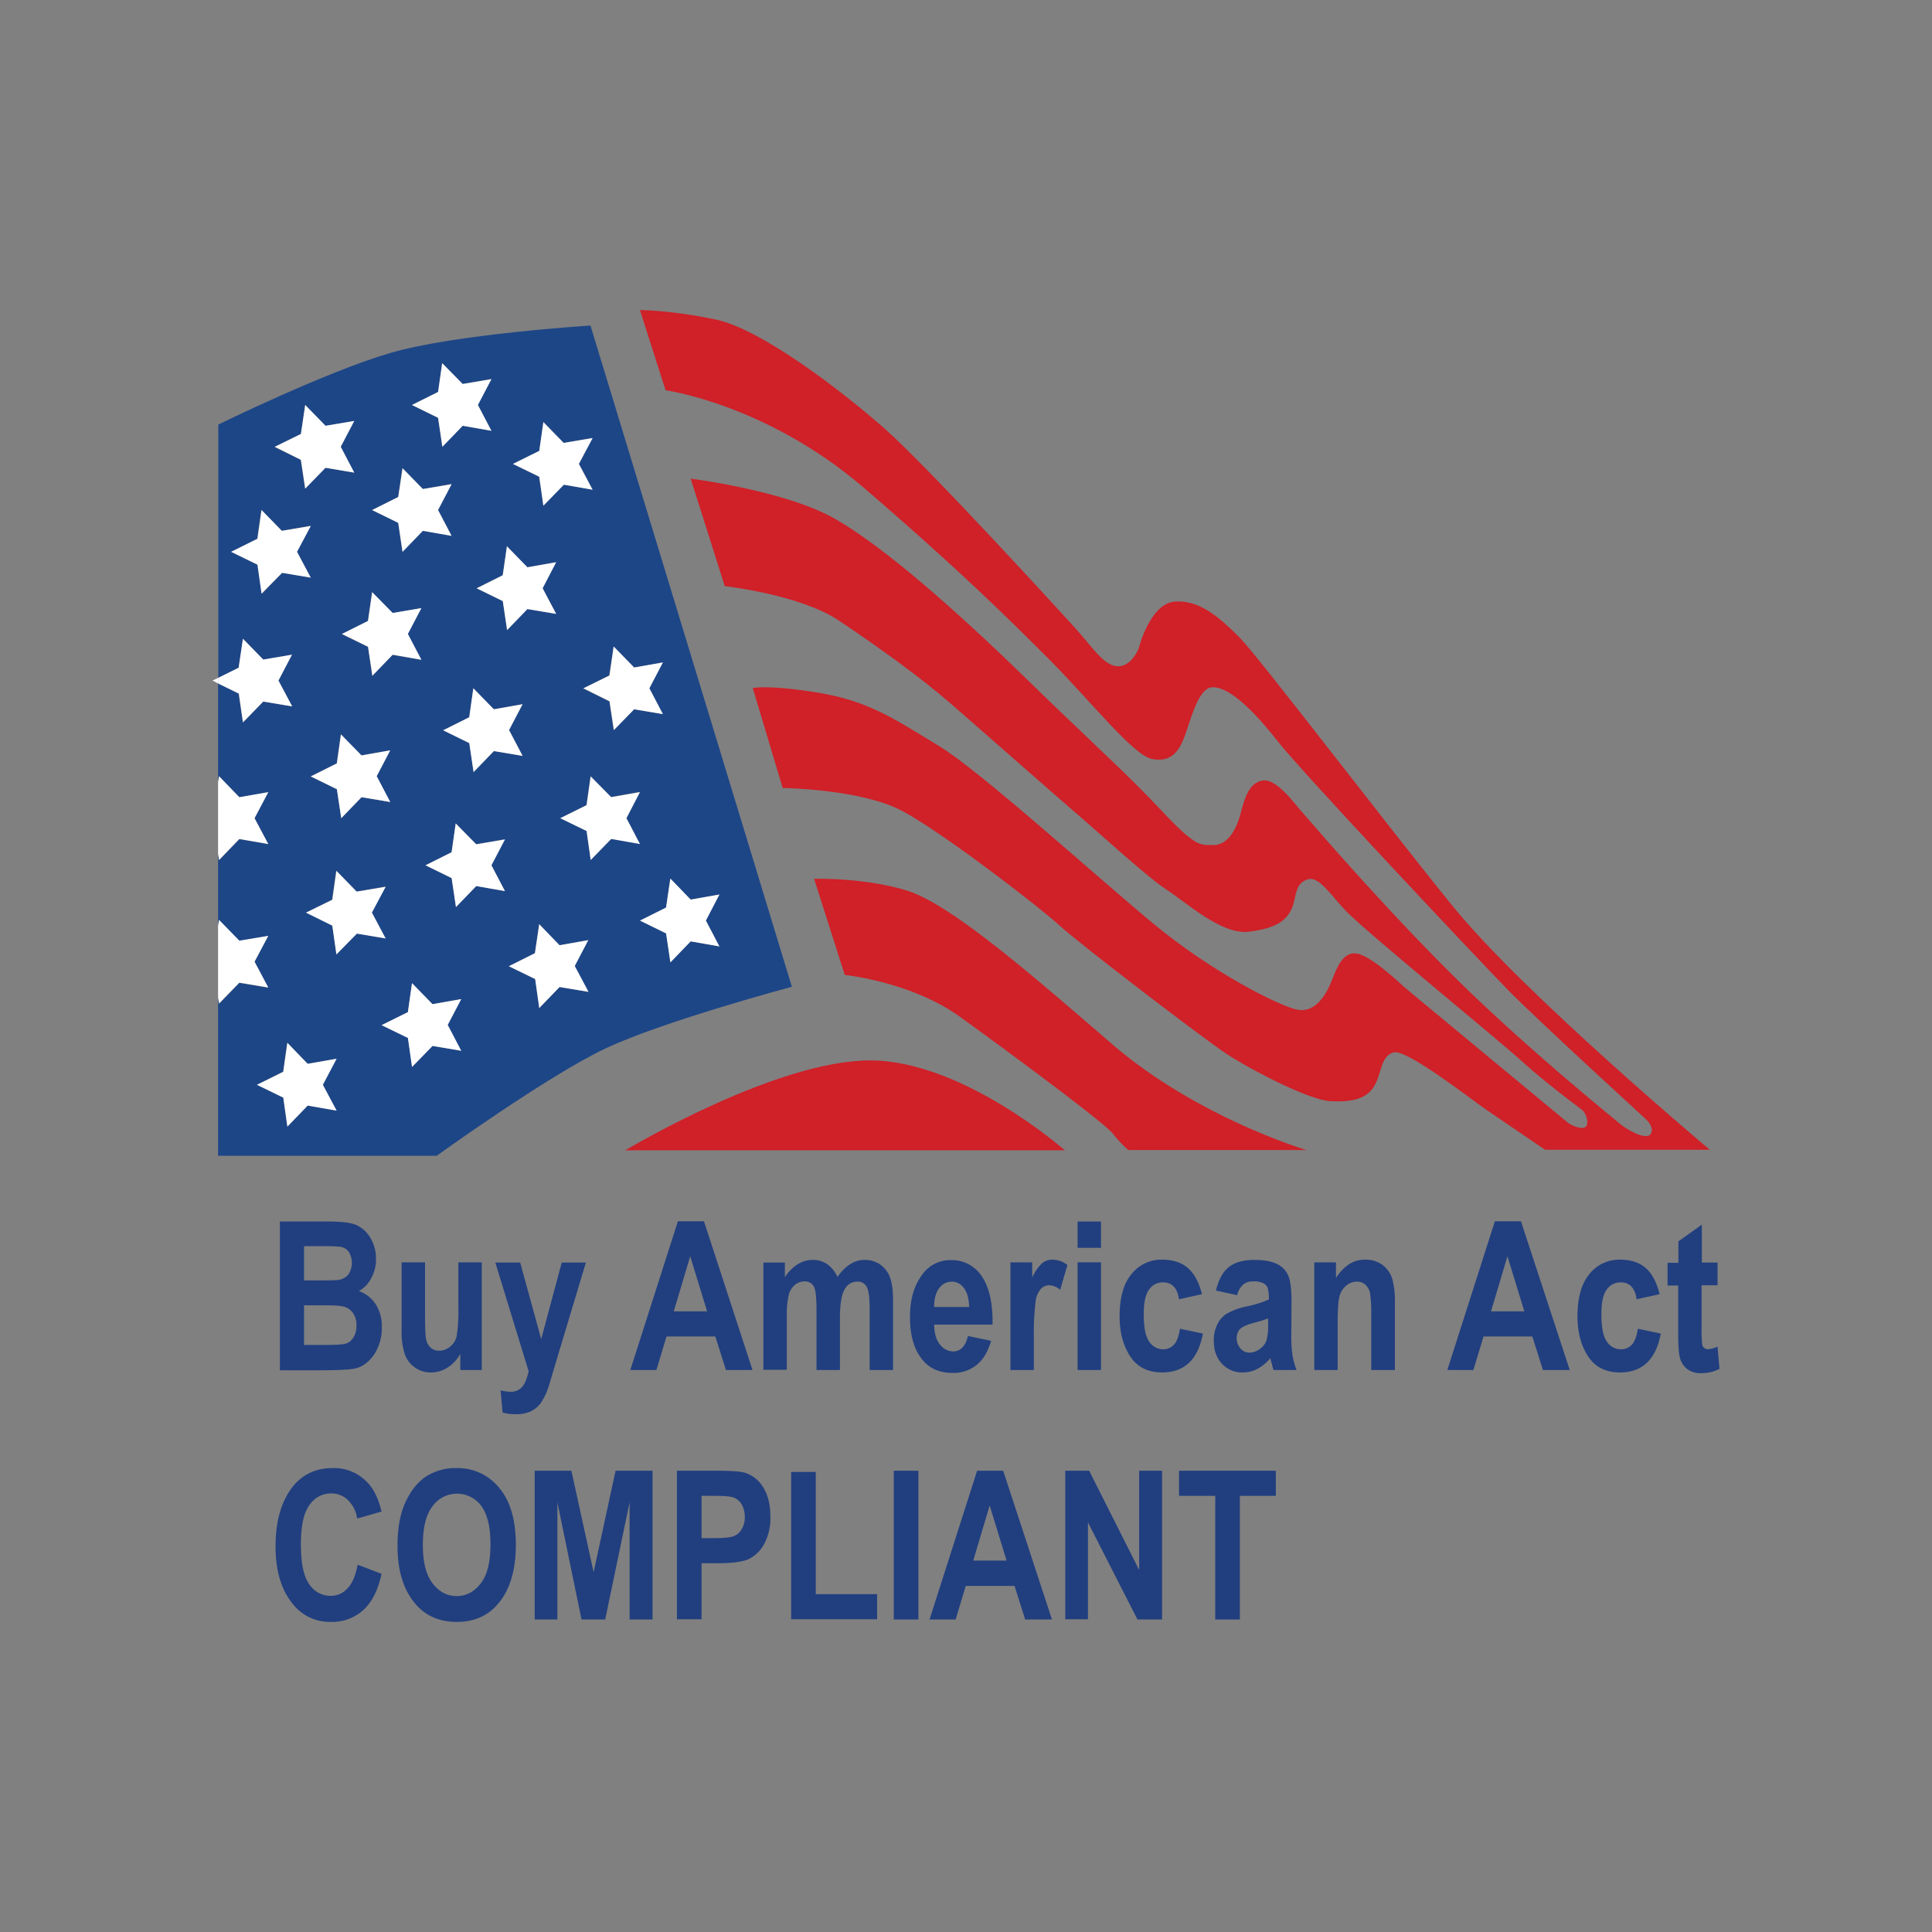 <svg id="Layer_1" data-name="Layer 1" xmlns="http://www.w3.org/2000/svg" viewBox="0 0 800 800"><rect x="0" y="0" width="800" height="800" fill="#808080" stroke="none"/><defs><style>.cls-1{fill:#d02028;}.cls-2{fill:#1d4687;}.cls-3{fill:#fff;}.cls-4{fill:#213f7f;}</style></defs><path class="cls-1" d="M265,128.4l10.6,33.2s41.7,5.7,82,40.3,60.8,55.1,77.1,71.4,34.6,39.6,42.4,41,11.3-2.8,14.1-11.3,5.7-18,10.6-18.4c8.2-.6,20.6,13.8,26.9,21.9,9.3,12.1,84.1,91.6,96.2,103.9s55.1,51.6,56.6,53,3.6,4.3,1.8,6.4c-2.2,2.4-10.3-2.5-12.7-4.6s-41.7-33.6-73.5-65.8-56.7-61.9-58.6-63.9-9.8-13.3-15.7-12.3c-5.6.9-7.4,7.2-9.2,14s-5.6,12.9-11.3,12.7c-5.1-.1-6.7,1.4-21.2-14.1s-28.6-27.9-56.6-55.2-58.3-54.1-78.8-65.8S286,198.2,286,198.2l14.1,44.5s31.1,3.5,47,14.1,33.6,23.3,46.3,34.3,40.3,35.4,50.9,44.5,31.1,27.9,38.9,32.9,22.6,18.7,33.9,17.3,16.8-4.6,18.7-12.4c1.1-4.3,1.2-7.9,5.8-9.3s9.7,6.9,15.8,13.2c9.1,9.3,61.9,52.3,72.5,61.9s23.2,18.8,25.2,20.4,2.9,5.9,1.5,7c-1.8,1.4-6.3-.8-7.6-1.9s-65.5-54.2-67.1-55.6-14.3-13.6-20.3-14.3-8.4,7-10.6,12.3-6.7,12.4-13.8,11-35-15.2-59.7-35.7-71.8-63.3-88.7-73.5-28.4-18.5-49.6-22-27.5-2-27.5-2l12.4,41.4s32.5.4,49.5,9.5,56.6,39.6,65.1,47.4,59.4,46.7,68.9,53,34.3,19.4,43.5,19.8,14.9-1.1,18-6.4,2.5-12,7.8-13.8,32.2,19.4,38.5,23.7,24.4,16.6,24.4,16.6H708s-77.1-64.7-106.4-100.8S521,271.7,513.2,263.9s-16.3-15.6-26.7-14.8-15,19.4-15,19.4-2.8,7.4-8.5,7.4-10.6-7.8-16.6-14.5-62.2-68.2-80.3-84.1-50.6-40.7-69.3-44.9C278.1,128.4,265,128.4,265,128.4Z"/><path class="cls-1" d="M337.1,363.9l12.7,39.8s27.6,2.8,47.8,17.4,59.2,43.4,63.2,48.3a48.63,48.63,0,0,0,6.4,6.8H541s-45.3-13.4-80.8-44.1-67.2-58-84.9-63.4S337.1,363.9,337.1,363.9Z"/><path class="cls-1" d="M258.9,476.3h182s-42.2-37.2-80.6-37.2S262.6,474.2,258.9,476.3Z"/><path class="cls-2" d="M244.5,134.8s-55.9,3.5-82.7,11.3-71.4,29.7-71.4,29.7V280.7l8.5-4.2,1.7-12,8.4,8.7,11.9-2.1-5.6,10.7,5.6,10.7-11.9-2-8.4,8.7-1.8-12L90.3,283v40.9l.4-2.4,8.4,8.7,11.9-2.1-5.6,10.7,5.6,10.7-11.9-2-8.4,8.7-.4-2.6v29.8l.4-2.4,8.4,8.7,11.9-2.1-5.6,10.7L111,409l-11.9-2-8.4,8.7-.4-2.6v65.5h90.5s46-33.2,70-44.5,77.1-25.5,77.1-25.5Zm9.6,132.9,8.4,8.7,11.9-2.1L268.8,285l5.6,10.7-11.9-2-8.4,8.7-1.8-12-10.9-5.3,10.8-5.4Zm-30.8-81,1.7-12,8.4,8.7,11.9-2.1L239.7,192l5.6,10.7-11.9-2-8.4,8.7-1.8-12-10.8-5.3Zm-13.4,39.5,8.4,8.7,11.9-2.1-5.6,10.7,5.6,10.7-11.9-2-8.4,8.7-1.7-12-10.9-5.3,10.8-5.4Zm6.5,86.8-11.9-2-8.4,8.7-1.7-12-10.9-5.3,10.8-5.4,1.7-12,8.4,8.7,11.9-2.1-5.6,10.7Zm-35-150.7,1.7-12,8.4,8.7,11.9-2.1-5.6,10.7,5.6,10.7-11.9-2-8.4,8.7-1.7-12-10.9-5.3Zm-16.5,43.5,1.7-12,8.4,8.7,11.9-2.1-5.6,10.7,5.6,10.7-11.9-2-8.4,8.7-1.7-12L154,211.2Zm-10.8,39.4,8.4,8.7,11.9-2.1-5.6,10.7,5.6,10.7-11.9-2-8.4,8.7-1.7-12-10.9-5.3,10.8-5.4Zm7.5,86.9-11.9-2-8.4,8.7-1.8-12-10.9-5.3,10.8-5.4,1.7-12,8.4,8.7,11.9-2.1-5.6,10.7Zm-37-152.4,1.7-12,8.4,8.7,11.9-2.1L141,185l5.6,10.7-11.9-2-8.4,8.7-1.8-12-10.9-5.3Zm-7.8,57.5-8.4,8.7-1.7-12-11-5.4,10.8-5.4,1.7-12,8.4,8.7,11.9-2.1-5.6,10.7,5.6,10.7Zm10.6,220.6-8.4,8.7-1.7-12-10.9-5.3,10.8-5.4,1.7-12,8.4,8.7,11.9-2.1-5.6,10.7,5.6,10.7Zm11.9-62.6-1.7-12-10.9-5.3,10.8-5.4,1.7-12,8.4,8.7,11.9-2.1-5.6,10.7,5.6,10.7-11.9-2Zm39.8,37.9-8.4,8.7-1.7-12-10.9-5.3,10.8-5.4,1.7-12,8.4,8.7,11.9-2.1-5.6,10.7,5.6,10.7Zm18.1-66.2-8.4,8.7-1.7-12-10.9-5.3,10.8-5.4,1.7-12,8.4,8.7,11.9-2.1-5.6,10.7,5.6,10.7Zm34.5,41.8-8.4,8.7-1.7-12-10.9-5.3,10.8-5.4,1.7-12,8.4,8.7,11.9-2.1L237.9,400l5.6,10.7Zm12.9-52.6-1.7-12L232,338.8l10.8-5.4,1.7-12,8.4,8.6,11.9-2.1-5.6,10.7,5.6,10.7-11.9-2Zm33,42.4-1.7-12L265,381.2l10.8-5.4,1.7-12,8.4,8.7,11.9-2.1-5.6,10.7,5.6,10.7-11.9-2Z"/><polygon class="cls-3" points="208.2 248.9 210 260.9 218.4 252.2 230.3 254.2 224.7 243.6 230.3 232.8 218.4 234.9 209.9 226.2 208.2 238.2 197.4 243.6 208.2 248.9"/><polygon class="cls-3" points="152.4 267.8 154.2 279.8 162.6 271.1 174.5 273.2 168.9 262.5 174.5 251.8 162.6 253.8 154.1 245.2 152.4 257.1 141.6 262.5 152.4 267.8"/><polygon class="cls-3" points="166.7 228.5 175.1 219.8 187 221.9 181.4 211.2 187 200.5 175.1 202.5 166.7 193.9 164.9 205.8 154.1 211.2 164.9 216.5 166.7 228.5"/><polygon class="cls-3" points="183.2 185 191.6 176.3 203.5 178.4 197.9 167.7 203.5 157 191.6 159 183.1 150.4 181.4 162.3 170.6 167.7 181.4 173 183.2 185"/><polygon class="cls-3" points="225 209.4 233.5 200.7 245.4 202.8 239.7 192.1 245.4 181.4 233.4 183.4 225 174.8 223.3 186.7 212.4 192.1 223.3 197.4 225 209.4"/><polygon class="cls-3" points="123 228.5 128.7 217.8 116.7 219.8 108.3 211.2 106.6 223.1 95.7 228.5 106.6 233.8 108.3 245.8 116.8 237.2 128.7 239.2 123 228.5"/><polygon class="cls-3" points="126.4 202.3 134.8 193.7 146.7 195.7 141.1 185 146.7 174.3 134.8 176.3 126.4 167.7 124.6 179.7 113.8 185 124.6 190.4 126.4 202.3"/><polygon class="cls-3" points="88 281.8 90.3 283 90.3 280.7 88 281.8"/><polygon class="cls-3" points="100.6 299.1 109 290.5 121 292.5 115.3 281.8 120.9 271.1 109 273.1 100.6 264.5 98.8 276.5 90.3 280.7 90.3 283 98.9 287.2 100.6 299.1"/><polygon class="cls-3" points="149.7 312.8 141.2 304.1 139.5 316.1 128.7 321.5 139.5 326.8 141.3 338.8 149.7 330.1 161.6 332.1 156 321.4 161.6 310.7 149.7 312.8"/><polygon class="cls-3" points="204.5 293.7 196 285 194.3 297 183.5 302.4 194.3 307.7 196.1 319.7 204.5 311 216.4 313 210.8 302.3 216.4 291.6 204.5 293.7"/><polygon class="cls-3" points="252.4 290.4 254.2 302.3 262.6 293.7 274.5 295.7 268.9 285 274.5 274.3 262.6 276.4 254.1 267.7 252.4 279.7 241.6 285 252.4 290.4"/><polygon class="cls-3" points="99.1 347.4 111.1 349.5 105.4 338.8 111.1 328 99.1 330.1 90.7 321.4 90.3 323.9 90.3 353.5 90.7 356.1 99.1 347.4"/><polygon class="cls-3" points="99.1 406.9 111.1 408.9 105.4 398.2 111.1 387.5 99.1 389.5 90.7 380.9 90.3 383.3 90.3 412.9 90.7 415.5 99.1 406.9"/><polygon class="cls-3" points="154 377.9 159.7 367.2 147.7 369.2 139.3 360.6 137.6 372.6 126.7 377.9 137.6 383.3 139.3 395.2 147.8 386.6 159.7 388.6 154 377.9"/><polygon class="cls-3" points="209.1 347.6 197.2 349.6 188.7 341 187 352.9 176.2 358.3 187 363.6 188.8 375.6 197.2 366.9 209.1 369 203.5 358.3 209.1 347.6"/><polygon class="cls-3" points="259.4 338.8 265 328 253.1 330.1 244.6 321.5 242.9 333.4 232 338.8 242.9 344.1 244.6 356.1 253.1 347.4 265 349.5 259.4 338.8"/><polygon class="cls-3" points="292.3 381.2 297.9 370.4 286 372.5 277.6 363.8 275.8 375.8 265 381.2 275.8 386.5 277.6 398.5 286 389.8 297.9 391.9 292.3 381.2"/><polygon class="cls-3" points="243.6 389.3 231.7 391.4 223.3 382.7 221.5 394.7 210.7 400.1 221.6 405.4 223.3 417.4 231.7 408.7 243.7 410.7 238 400 243.6 389.3"/><polygon class="cls-3" points="191 413.7 179.1 415.8 170.6 407.1 168.9 419.1 158 424.5 168.9 429.8 170.6 441.8 179.1 433.1 191 435.1 185.4 424.4 191 413.7"/><polygon class="cls-3" points="139.4 438.4 127.4 440.5 119 431.8 117.3 443.8 106.4 449.2 117.3 454.5 119 466.5 127.4 457.8 139.4 459.9 133.7 449.2 139.4 438.4"/><path class="cls-4" d="M115.8,505.8H136q8.25,0,11.7,1.5a13.64,13.64,0,0,1,5.7,5.3,16.87,16.87,0,0,1,2.3,8.7,16.09,16.09,0,0,1-2,8,12.46,12.46,0,0,1-5.1,5.3,13.69,13.69,0,0,1,7,5.5,16.7,16.7,0,0,1,2.5,9.4,19.88,19.88,0,0,1-3.2,11.4c-2.2,3.1-4.7,5-7.6,5.7-2,.5-6.8.8-14.2.8H115.9V505.8ZM125.9,516v14.2h6.7c4,0,6.5-.1,7.5-.2a6.63,6.63,0,0,0,4.1-2.2,8.71,8.71,0,0,0,.3-9.3,5.33,5.33,0,0,0-2.9-2.1c-1.1-.3-4.4-.4-9.8-.4Zm0,24.5v16.4h9.5c4.2,0,6.8-.2,8-.6a5.74,5.74,0,0,0,3-2.6,9,9,0,0,0,1.2-4.8,8.66,8.66,0,0,0-1.3-5,6.88,6.88,0,0,0-3.4-2.7c-1.4-.5-4.3-.7-8.7-.7Z"/><path class="cls-4" d="M190.6,567.3v-6.7a15.32,15.32,0,0,1-5.3,5.7,12.46,12.46,0,0,1-6.8,2,11.27,11.27,0,0,1-6.5-1.9,11.68,11.68,0,0,1-4.3-5.4,29,29,0,0,1-1.4-10.1V522.7H176v20.5c0,5.9.1,9.6.4,11.1a6.28,6.28,0,0,0,1.9,3.7,5.15,5.15,0,0,0,3.6,1.3,7.21,7.21,0,0,0,4.5-1.7,7.52,7.52,0,0,0,2.7-4.4,65.57,65.57,0,0,0,.7-11.7V522.7h9.7v44.6Z"/><path class="cls-4" d="M205.1,522.8h10.3l8.7,31.7,8.5-31.7h10l-12.9,42.9-2.5,8.4a27.82,27.82,0,0,1-3.3,6.9,11.18,11.18,0,0,1-4.1,3.4,14.28,14.28,0,0,1-6.2,1.2,20.24,20.24,0,0,1-5.5-.7l-.8-9.2a16.24,16.24,0,0,0,4.1.6,6.18,6.18,0,0,0,4.6-1.8c1.2-1.2,2.2-3.5,2.9-6.7Z"/><path class="cls-4" d="M311.6,567.3h-11l-4.4-13.9H276l-4.2,13.9H261l19.7-61.6h10.8ZM292.8,543l-7-22.8L279,543Z"/><path class="cls-4" d="M316.1,522.8H325v6.1a17.1,17.1,0,0,1,5.3-5.4,11.47,11.47,0,0,1,6.2-1.8,10.45,10.45,0,0,1,6.1,1.8,13.39,13.39,0,0,1,4.2,5.3,17.54,17.54,0,0,1,5.2-5.3,10.74,10.74,0,0,1,5.9-1.8,11.19,11.19,0,0,1,6.4,1.8,11,11,0,0,1,4.1,5.1c.9,2.2,1.4,5.6,1.4,10.2v28.5h-9.7V541.8c0-4.5-.4-7.4-1.2-8.9a4.05,4.05,0,0,0-3.9-2.2,5.81,5.81,0,0,0-5.2,3.1c-1.3,2.1-2,6.1-2,12.1v21.4h-9.7V542.8c0-4.8-.3-8-.8-9.4a4.16,4.16,0,0,0-4.2-2.8,6.43,6.43,0,0,0-3.9,1.4,7.78,7.78,0,0,0-2.6,4.2,38.74,38.74,0,0,0-.8,9.3v21.7h-9.7V522.8Z"/><path class="cls-4" d="M400.8,553.2l9.6,2c-1.3,4.5-3.3,7.8-6,10a15.17,15.17,0,0,1-9.9,3.3c-5.4,0-9.6-1.8-12.5-5.4-3.5-4.2-5.2-10.1-5.2-17.7s1.8-13.4,5.3-17.9a14,14,0,0,1,11.5-5.7,14.64,14.64,0,0,1,12.3,5.8c3.4,4.4,5.1,11,5.1,19.6v1.3H386.8c.1,3.5.8,6.3,2.4,8.2a6.93,6.93,0,0,0,5.5,2.9C397.7,559.6,399.8,557.5,400.8,553.2Zm.5-12c-.1-3.5-.8-6.1-2.2-7.9a6.12,6.12,0,0,0-5-2.6,6.45,6.45,0,0,0-5.2,2.7c-1.4,1.9-2.1,4.4-2.1,7.8Z"/><path class="cls-4" d="M428.1,567.3h-9.7V522.7h9V529a18.72,18.72,0,0,1,4.1-5.9,6.36,6.36,0,0,1,4.2-1.5,10.28,10.28,0,0,1,6.3,2.2l-3,10.3a7.24,7.24,0,0,0-4.5-1.9,4.85,4.85,0,0,0-3.5,1.5,9.75,9.75,0,0,0-2.2,5.4,107.27,107.27,0,0,0-.7,14.4v13.8Z"/><path class="cls-4" d="M446.2,516.7V505.8h9.7v10.9Zm0,50.6V522.7h9.7v44.6Z"/><path class="cls-4" d="M497.7,535.9l-9.5,2.1c-.7-4.7-2.9-7-6.6-7a6.9,6.9,0,0,0-5.8,3c-1.5,2-2.2,5.4-2.2,10.2,0,5.3.7,9.1,2.2,11.2a6.73,6.73,0,0,0,5.8,3.3,5.83,5.83,0,0,0,4.5-1.9c1.2-1.2,2-3.5,2.5-6.6l9.5,2c-2,10.7-7.6,16.1-16.9,16.1-6,0-10.4-2.3-13.3-6.8s-4.3-10-4.3-16.4c0-7.7,1.6-13.5,4.9-17.5a15.74,15.74,0,0,1,12.8-6c4.3,0,7.8,1.1,10.5,3.4S496.5,531,497.7,535.9Z"/><path class="cls-4" d="M512.3,536.3l-8.8-1.9c1.1-4.5,2.8-7.7,5.3-9.7s6-3,10.6-3c4.1,0,7.2.6,9.4,1.7a9.53,9.53,0,0,1,4.6,4.7c.9,2,1.4,5.6,1.4,10.8l-.1,13.8a56.86,56.86,0,0,0,.5,8.6,30.42,30.42,0,0,0,1.7,6h-9.6l-1.3-4.9a17.75,17.75,0,0,1-5.3,4.4,12.71,12.71,0,0,1-6,1.5,11.24,11.24,0,0,1-8.7-3.6c-2.3-2.4-3.4-5.6-3.4-9.6a15.26,15.26,0,0,1,1.4-6.6,10.68,10.68,0,0,1,3.9-4.5,27.67,27.67,0,0,1,8.1-3,44.37,44.37,0,0,0,9.4-2.9,16.17,16.17,0,0,0-.5-4.9,3.89,3.89,0,0,0-1.9-1.9,8.69,8.69,0,0,0-4-.7,6.45,6.45,0,0,0-4.1,1.2A8.16,8.16,0,0,0,512.3,536.3Zm12.9,9.6a53.31,53.31,0,0,1-5.8,1.8c-3,.8-5,1.7-5.9,2.6a5.31,5.31,0,0,0-1.4,3.7,6.26,6.26,0,0,0,1.5,4.3,4.78,4.78,0,0,0,3.8,1.8,7.49,7.49,0,0,0,4.1-1.4,7.9,7.9,0,0,0,2.8-3.3,21.61,21.61,0,0,0,.8-7v-2.5Z"/><path class="cls-4" d="M577.5,567.3h-9.7V544.5a55.27,55.27,0,0,0-.5-9.1,6.38,6.38,0,0,0-2-3.5,5.23,5.23,0,0,0-3.4-1.2,6.64,6.64,0,0,0-4.4,1.6,8.76,8.76,0,0,0-2.8,4.3c-.5,1.9-.8,5.3-.8,10.5v20.2h-9.7V522.7h9v6.5a18.57,18.57,0,0,1,5.4-5.7,11.91,11.91,0,0,1,6.7-1.9,11.63,11.63,0,0,1,7.2,2.2,11.48,11.48,0,0,1,4,5.7,36.32,36.32,0,0,1,1.1,10v27.8Z"/><path class="cls-4" d="M650,567.3H638.9l-4.4-13.9H614.3l-4.2,13.9H599.3L619,505.7h10.8ZM631.2,543l-7-22.8L617.4,543Z"/><path class="cls-4" d="M687.2,535.9l-9.5,2.1c-.7-4.7-2.9-7-6.6-7a6.9,6.9,0,0,0-5.8,3c-1.5,2-2.2,5.4-2.2,10.2,0,5.3.7,9.1,2.2,11.2a6.77,6.77,0,0,0,5.9,3.3,5.83,5.83,0,0,0,4.5-1.9c1.2-1.2,2-3.5,2.5-6.6l9.5,2c-2,10.7-7.6,16.1-16.9,16.1-6,0-10.4-2.3-13.3-6.8s-4.3-10-4.3-16.4c0-7.7,1.6-13.5,4.9-17.5a15.74,15.74,0,0,1,12.8-6c4.3,0,7.8,1.1,10.5,3.4S686,531,687.2,535.9Z"/><path class="cls-4" d="M711.2,522.8v9.4h-6.6v18a38.94,38.94,0,0,0,.3,6.8,2.38,2.38,0,0,0,2.4,1.7,11.7,11.7,0,0,0,3.9-1.1l.8,9.2a15.8,15.8,0,0,1-7.6,1.8,9,9,0,0,1-5.9-1.8,8.77,8.77,0,0,1-3-5.1q-.6-2.4-.6-9.9V532.3h-4.4v-9.4H695V514l9.7-6.9v15.7Z"/><path class="cls-4" d="M148.1,647.9l9.9,3.8c-1.5,6.9-4.1,11.9-7.7,15.1a19.16,19.16,0,0,1-13.2,4.8,19.48,19.48,0,0,1-16-7.6c-4.7-5.8-7-13.7-7-23.7,0-10.5,2.4-18.7,7.1-24.7,4.1-5.1,9.6-7.7,16.6-7.7a18.93,18.93,0,0,1,14.2,5.8c2.7,2.7,4.7,6.8,6,12.2l-10.1,2.9a13.2,13.2,0,0,0-3.9-7.7,9.6,9.6,0,0,0-6.8-2.7,10.64,10.64,0,0,0-9.1,4.9c-2.4,3.3-3.5,8.6-3.5,16.1,0,7.8,1.1,13.3,3.4,16.5a10.43,10.43,0,0,0,8.9,4.9,9.28,9.28,0,0,0,7-3.1C145.8,655.8,147.2,652.5,148.1,647.9Z"/><path class="cls-4" d="M164.6,640.1c0-7.3,1.1-13.4,3.3-18.1s5-8.3,8.5-10.6a22.56,22.56,0,0,1,12.7-3.5,22.08,22.08,0,0,1,17.7,8.3c4.6,5.5,6.8,13.4,6.8,23.6s-2.4,18.4-7.2,24.1c-4.2,5.1-10,7.7-17.2,7.7s-13.1-2.5-17.3-7.6C167,658.2,164.6,650.3,164.6,640.1Zm10.5-.4c0,7.1,1.3,12.4,4,15.9s6,5.3,10,5.3,7.3-1.8,10-5.3,4-8.9,4-16.2c0-7.1-1.3-12.4-3.8-15.8a12.48,12.48,0,0,0-20.2.1C176.4,627.2,175.1,632.5,175.1,639.7Z"/><path class="cls-4" d="M221.4,670.6V609h15.2l9.2,42,9.1-42h15.3v61.6h-9.5V622.1l-10.1,48.5h-9.8l-10-48.5v48.5Z"/><path class="cls-4" d="M280.3,670.6V609h16.4q9.15,0,12,.9a13.63,13.63,0,0,1,7.4,6.1c1.9,3.1,2.9,7.1,2.9,12a22.37,22.37,0,0,1-2.5,11.2,14.69,14.69,0,0,1-6.3,6.3c-2.5,1.2-6.9,1.8-13,1.8h-6.7v23.2H280.3Zm10.2-51.2v17.5h5.6c3.8,0,6.4-.3,7.7-.8a6.2,6.2,0,0,0,3.3-2.9,9.22,9.22,0,0,0,1.3-5.1,10.53,10.53,0,0,0-1.3-5.2,6.77,6.77,0,0,0-3.3-2.8c-1.3-.5-4.1-.7-8.4-.7Z"/><path class="cls-4" d="M327.6,670.6V609.5h10.2v50.6h25.4v10.4H327.6Z"/><path class="cls-4" d="M370.1,670.6V609h10.2v61.6Z"/><path class="cls-4" d="M435.6,670.6H424.5l-4.4-13.9H399.9l-4.2,13.9H384.9L404.6,609h10.8Zm-18.8-24.4-7-22.8L403,646.2Z"/><path class="cls-4" d="M441.1,670.6V609H451l20.7,41.1V609h9.5v61.6H471l-20.5-40.2v40.1h-9.4Z"/><path class="cls-4" d="M503.2,670.6V619.4h-15V609h40.1v10.4H513.4v51.2Z"/></svg>